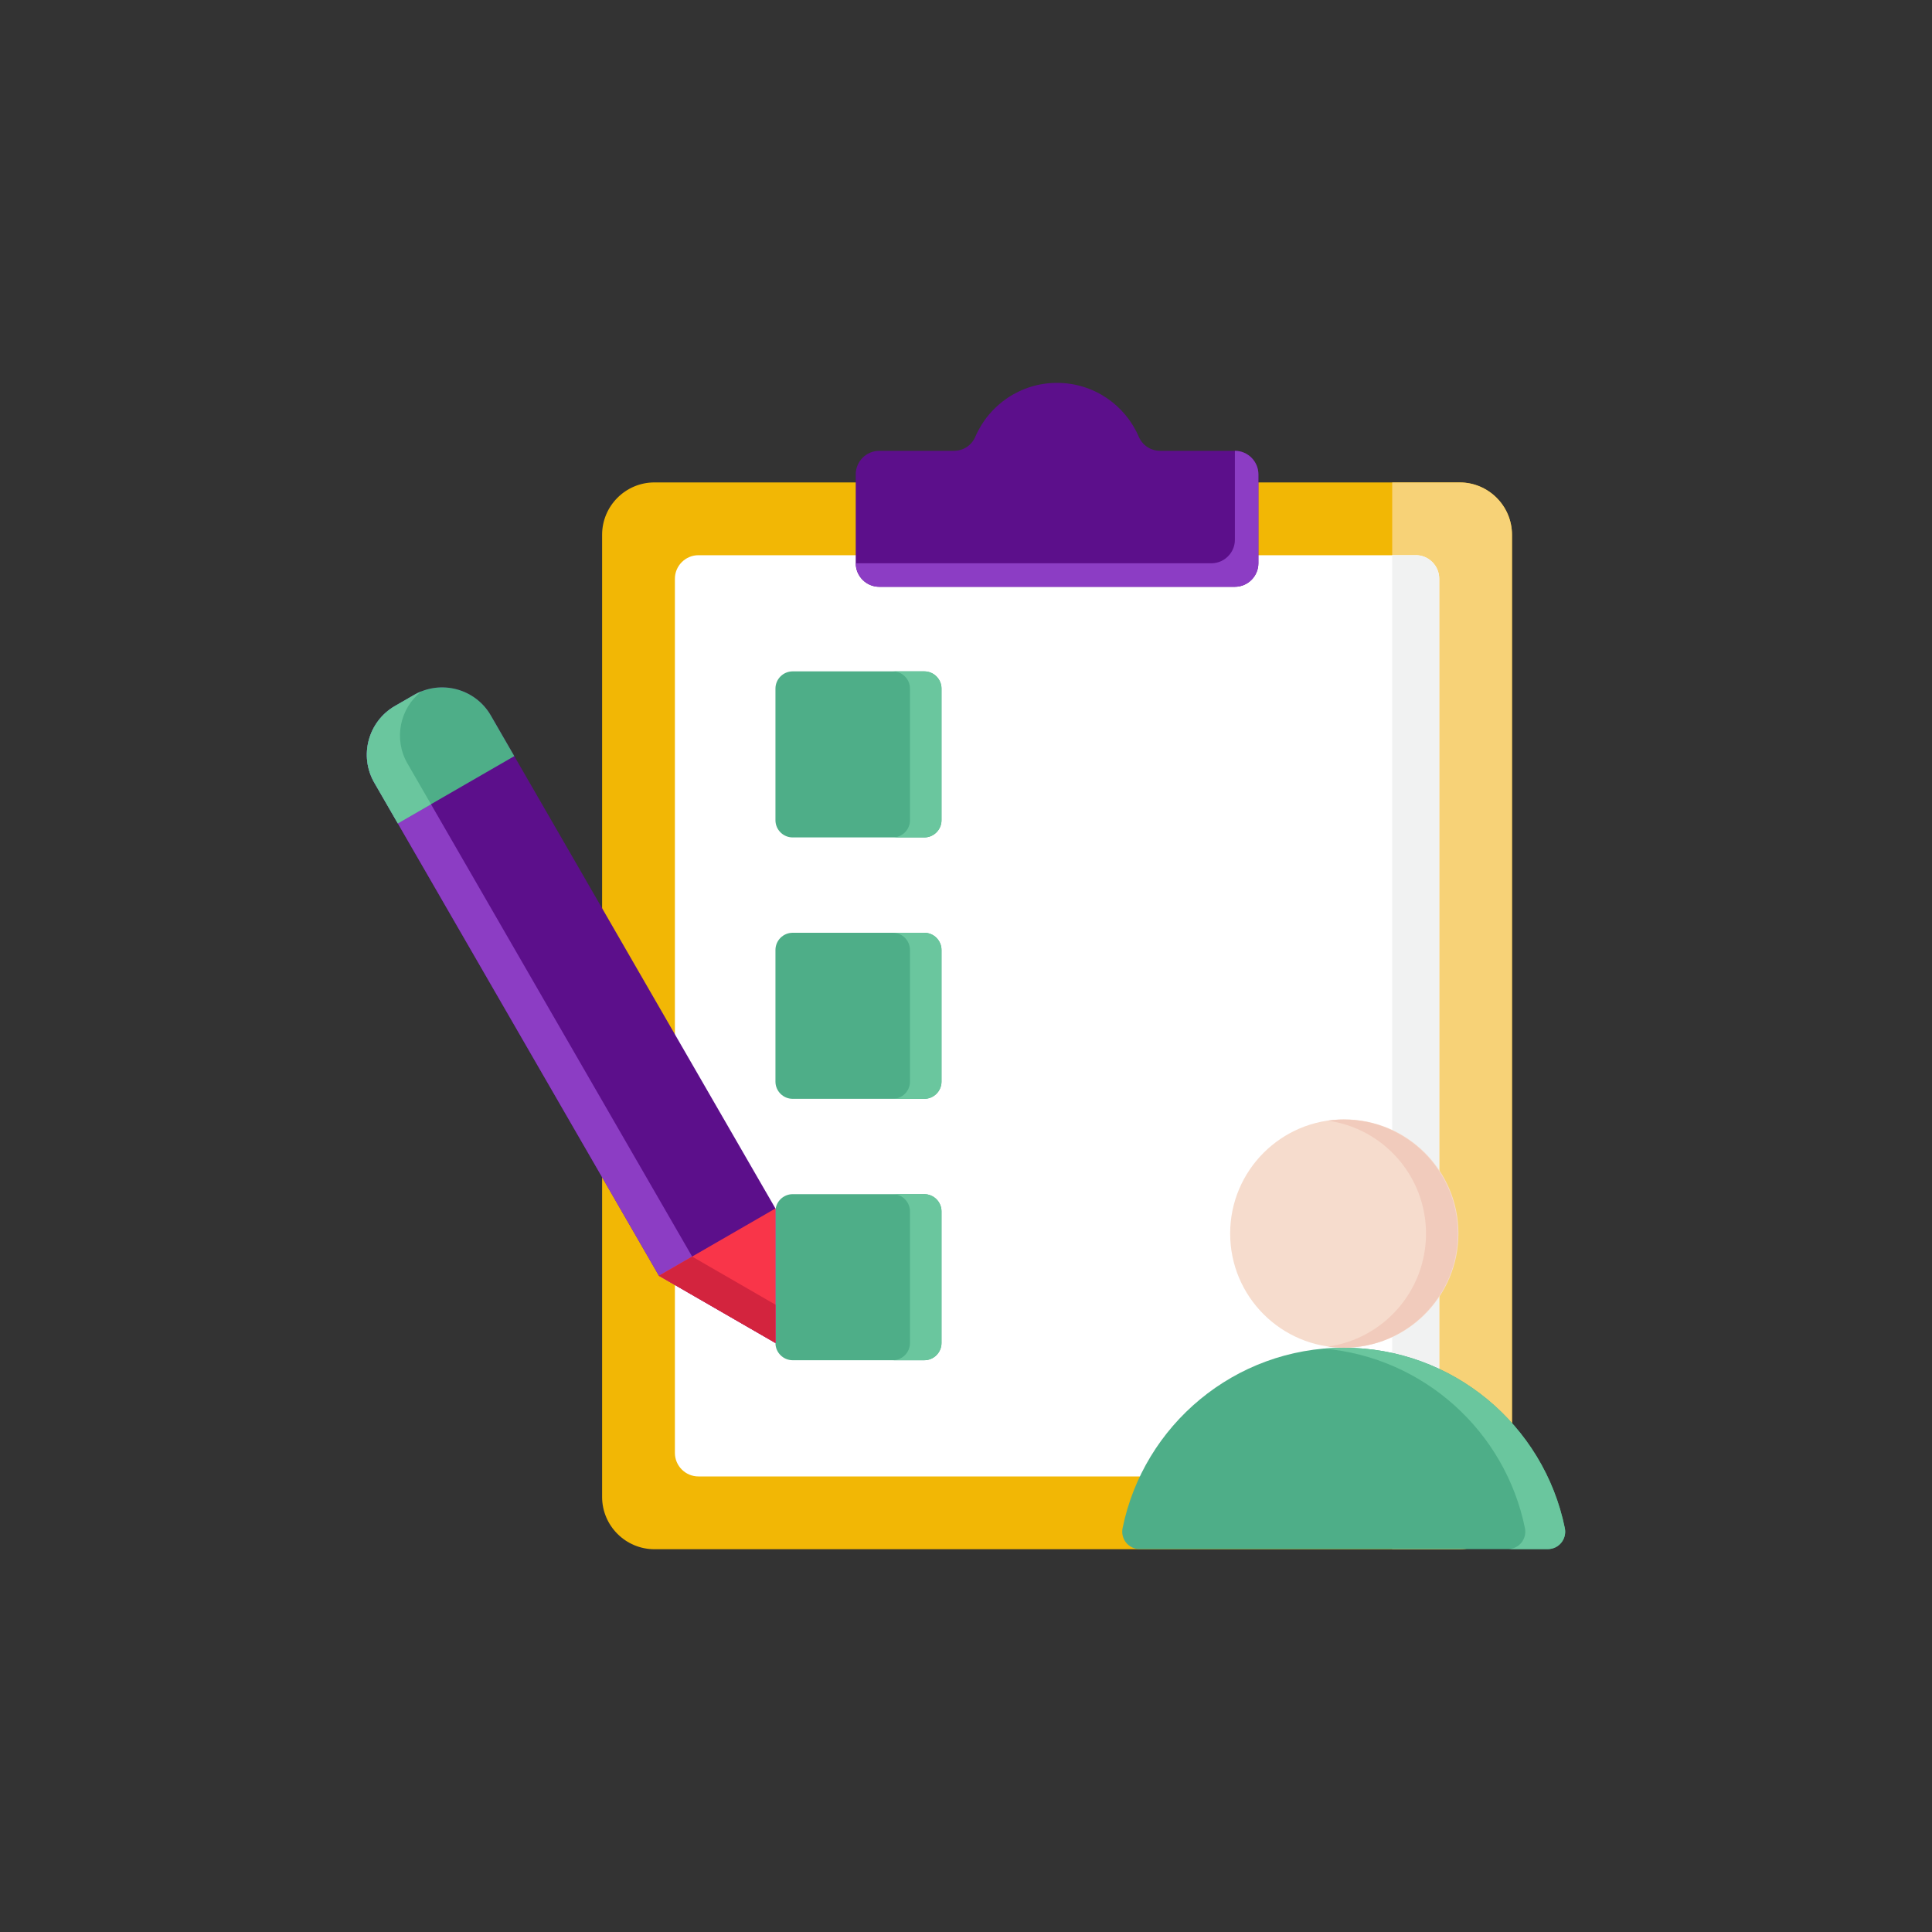 <?xml version="1.0" encoding="UTF-8"?>
<svg id="Layer_1" data-name="Layer 1" xmlns="http://www.w3.org/2000/svg" viewBox="0 0 400 400">
  <rect x="0" y="0" width="400" height="400" fill="#333333" stroke="none"/>
  <defs>
    <style>
      .cls-1 {
        fill: #5c0f8b;
      }

      .cls-1, .cls-2, .cls-3, .cls-4, .cls-5, .cls-6, .cls-7, .cls-8, .cls-9, .cls-10, .cls-11 {
        fill-rule: evenodd;
      }

      .cls-2 {
        fill: #fff;
      }

      .cls-3 {
        fill: #d3243e;
      }

      .cls-12 {
        fill: #f6dccd;
      }

      .cls-4 {
        fill: #f93549;
      }

      .cls-5 {
        fill: #f2b705;
      }

      .cls-6 {
        fill: #8c3dc4;
      }

      .cls-7 {
        fill: #f1f2f2;
      }

      .cls-8 {
        fill: #f7d277;
      }

      .cls-9 {
        fill: #6ac69e;
      }

      .cls-10 {
        fill: #f1cbbc;
      }

      .cls-11 {
        fill: #4eae88;
      }
    </style>
  </defs>
  <g>
    <path class="cls-5" d="M302.21,99.89c5.96,0,10.83,4.86,10.83,10.83v199.2c0,5.96-4.86,10.83-10.83,10.83h-166.72c-5.96,0-10.83-4.86-10.83-10.83V110.71c0-5.96,4.86-10.83,10.83-10.83h166.72Z"/>
    <path class="cls-8" d="M288.24,320.73h13.97c5.96,0,10.83-4.86,10.83-10.83V110.71c0-5.96-4.86-10.83-10.83-10.83h-13.97v220.85Z"/>
    <path class="cls-2" d="M293.11,114.95h-148.51c-2.68,0-4.87,2.19-4.87,4.87v180.99c0,2.68,2.19,4.87,4.87,4.87h148.51c2.68,0,4.87-2.19,4.87-4.87V119.81c0-2.68-2.19-4.87-4.87-4.87h0Z"/>
    <path class="cls-7" d="M288.24,305.67h4.87c.15,0,.31,0,.45-.02,2.47-.23,4.41-2.32,4.41-4.85V119.81c0-2.53-1.94-4.62-4.41-4.85-.15-.01-.3-.02-.45-.02h-4.87v190.73Z"/>
    <path class="cls-1" d="M182.04,93.34h15.43c1.99,0,3.69-1.12,4.47-2.94,2.82-6.55,9.33-11.13,16.91-11.13s14.09,4.58,16.91,11.13c.79,1.82,2.48,2.94,4.47,2.94h15.43c2.68,0,4.87,2.19,4.87,4.87v18.41c0,2.68-2.19,4.87-4.87,4.87h-73.62c-2.68,0-4.87-2.19-4.87-4.87v-18.41c0-2.68,2.19-4.87,4.87-4.87Z"/>
    <path class="cls-6" d="M250.8,116.62h-73.62c0,2.68,2.19,4.87,4.87,4.87h73.62c2.68,0,4.87-2.19,4.87-4.87v-18.41c0-2.68-2.19-4.87-4.87-4.87v18.41c0,1.22-.45,2.34-1.2,3.19-.89,1.03-2.21,1.68-3.67,1.68h0Z"/>
    <path class="cls-11" d="M164.11,247.24h27.26c1.96,0,3.56,1.6,3.56,3.56v27.26c0,1.96-1.6,3.56-3.56,3.56h-27.26c-1.96,0-3.56-1.6-3.56-3.56v-27.26c0-1.96,1.6-3.56,3.56-3.56Z"/>
    <path class="cls-9" d="M184.84,247.24h6.52c1.96,0,3.56,1.6,3.56,3.56v27.26c0,1.96-1.6,3.56-3.56,3.56h-6.52c1.96,0,3.56-1.6,3.56-3.56v-27.26c0-1.96-1.6-3.56-3.56-3.56Z"/>
    <path class="cls-11" d="M164.11,193.12h27.26c1.96,0,3.56,1.6,3.56,3.56v27.26c0,1.96-1.6,3.56-3.56,3.56h-27.26c-1.96,0-3.56-1.6-3.56-3.56v-27.26c0-1.96,1.6-3.56,3.56-3.56h0Z"/>
    <path class="cls-9" d="M184.84,193.12h6.52c1.96,0,3.56,1.6,3.56,3.56v27.26c0,1.96-1.6,3.56-3.56,3.56h-6.52c1.96,0,3.56-1.6,3.56-3.56v-27.26c0-1.96-1.6-3.56-3.56-3.56h0Z"/>
    <path class="cls-11" d="M164.11,139h27.26c1.96,0,3.56,1.6,3.56,3.56v27.26c0,1.96-1.6,3.56-3.56,3.56h-27.26c-1.96,0-3.56-1.6-3.56-3.56v-27.26c0-1.96,1.6-3.56,3.56-3.56Z"/>
    <path class="cls-9" d="M184.84,139h6.52c1.96,0,3.56,1.6,3.56,3.56v27.26c0,1.96-1.6,3.56-3.56,3.56h-6.52c1.96,0,3.56-1.6,3.56-3.56v-27.26c0-1.96-1.6-3.56-3.56-3.56Z"/>
  </g>
  <g>
    <path class="cls-1" d="M160.55,250.21l-58.94-102.09c-3.2-5.53-10.32-7.44-15.85-4.25l-4.02,2.32c-5.53,3.2-7.44,10.32-4.25,15.85l58.94,102.09,24.12,13.92v-27.85h0Z"/>
    <path class="cls-6" d="M87.24,143.15c-.5.2-1,.44-1.48.72l-4.02,2.32c-5.53,3.2-7.44,10.32-4.25,15.85l58.94,102.09,24.12,13.92v-7.93l-17.25-9.96-58.94-102.09c-2.92-5.05-1.58-11.42,2.88-14.92h0Z"/>
    <path class="cls-4" d="M160.55,278.05v-27.85l-24.12,13.92,24.12,13.92Z"/>
    <path class="cls-3" d="M160.55,278.05v-7.93l-17.25-9.96-6.87,3.97,24.12,13.92Z"/>
    <path class="cls-11" d="M106.48,156.55l-4.87-8.44c-3.2-5.53-10.32-7.44-15.85-4.25l-4.02,2.32c-5.53,3.2-7.44,10.32-4.25,15.85l4.87,8.44,24.12-13.92Z"/>
    <path class="cls-9" d="M87.24,143.15c-.5.2-1,.44-1.48.72l-4.02,2.32c-5.53,3.2-7.44,10.32-4.25,15.85l4.87,8.44,6.87-3.97-4.87-8.44c-2.92-5.05-1.58-11.42,2.88-14.92h0Z"/>
  </g>
  <g>
    <path class="cls-11" d="M235.97,320.73h84.46c2.31,0,4.01-2.09,3.55-4.35-4.34-21.31-23.19-37.35-45.78-37.35s-41.44,16.04-45.78,37.35c-.46,2.26,1.25,4.35,3.55,4.35h0Z"/>
    <path class="cls-9" d="M312.17,320.73h8.26c2.31,0,4.01-2.09,3.55-4.35-4.34-21.31-23.19-37.35-45.78-37.35-1.39,0-2.77.06-4.13.18,20.73,1.82,37.58,17.17,41.65,37.17.46,2.26-1.25,4.35-3.55,4.35h0Z"/>
    <circle class="cls-12" cx="278.32" cy="255.39" r="23.63"/>
    <path class="cls-10" d="M278.2,231.79c13.05,0,23.62,10.58,23.62,23.62s-10.58,23.62-23.62,23.62c-1.12,0-2.22-.08-3.29-.23,11.49-1.6,20.33-11.46,20.33-23.39s-8.84-21.79-20.33-23.39c1.08-.15,2.17-.23,3.29-.23h0Z"/>
  </g>
</svg>